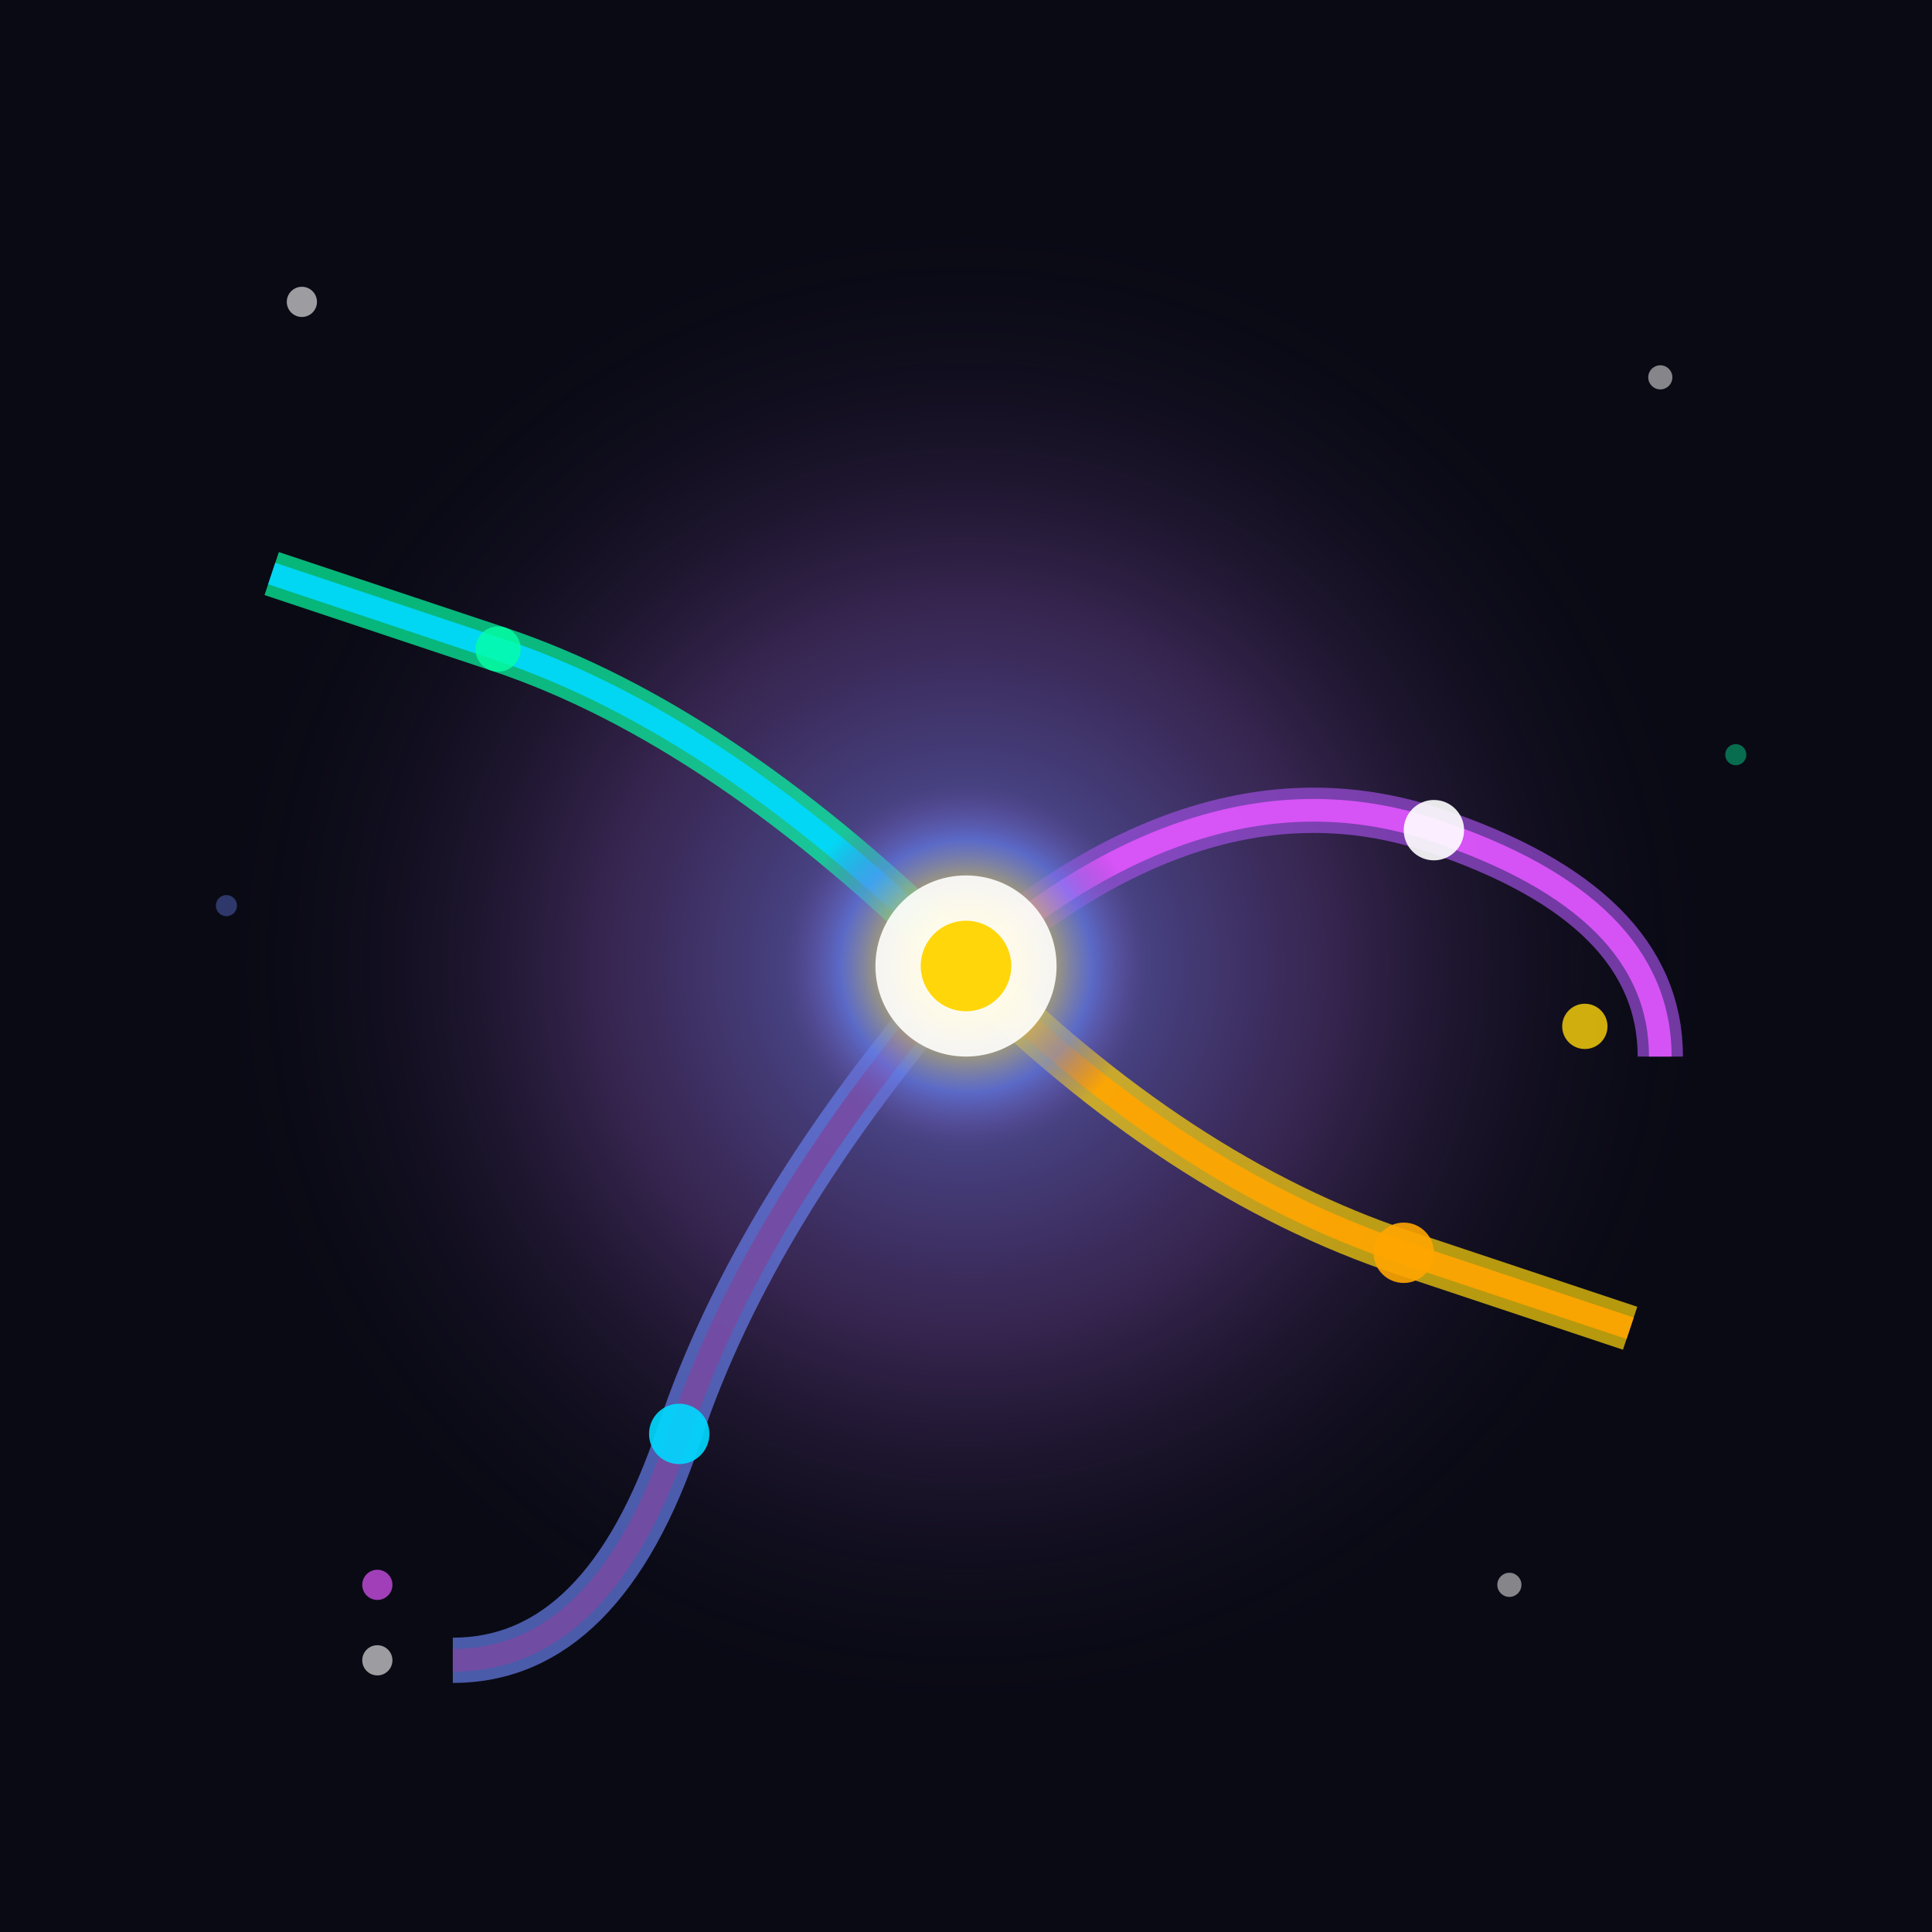 <svg xmlns="http://www.w3.org/2000/svg" viewBox="0 0 128 128">
  <!-- Fondo oscuro del espacio -->
  <rect width="128" height="128" fill="#0a0a15"/>
  
  <!-- Glow exterior de la galaxia -->
  <defs>
    <radialGradient id="galaxyGlow" cx="50%" cy="50%">
      <stop offset="0%" style="stop-color:#667eea;stop-opacity:0.8"/>
      <stop offset="50%" style="stop-color:#764ba2;stop-opacity:0.4"/>
      <stop offset="100%" style="stop-color:#0a0a15;stop-opacity:0"/>
    </radialGradient>
    
    <radialGradient id="core" cx="50%" cy="50%">
      <stop offset="0%" style="stop-color:#ffffff;stop-opacity:1"/>
      <stop offset="30%" style="stop-color:#ffd60a;stop-opacity:0.9"/>
      <stop offset="70%" style="stop-color:#667eea;stop-opacity:0.6"/>
      <stop offset="100%" style="stop-color:#764ba2;stop-opacity:0"/>
    </radialGradient>
  </defs>
  
  <!-- Glow de fondo -->
  <circle cx="64" cy="64" r="50" fill="url(#galaxyGlow)"/>
  
  <!-- Brazo espiral 1 -->
  <path d="M 64 64 Q 80 50, 95 55 T 110 70" 
        stroke="#9D4EDD" stroke-width="3" fill="none" opacity="0.7"/>
  <path d="M 64 64 Q 80 50, 95 55 T 110 70" 
        stroke="#E056FD" stroke-width="1.5" fill="none" opacity="0.9"/>
  
  <!-- Brazo espiral 2 -->
  <path d="M 64 64 Q 50 80, 45 95 T 30 110" 
        stroke="#667eea" stroke-width="3" fill="none" opacity="0.7"/>
  <path d="M 64 64 Q 50 80, 45 95 T 30 110" 
        stroke="#764ba2" stroke-width="1.5" fill="none" opacity="0.9"/>
  
  <!-- Brazo espiral 3 -->
  <path d="M 64 64 Q 48 48, 33 43 T 18 38" 
        stroke="#06FFA5" stroke-width="3" fill="none" opacity="0.7"/>
  <path d="M 64 64 Q 48 48, 33 43 T 18 38" 
        stroke="#00D9FF" stroke-width="1.5" fill="none" opacity="0.9"/>
  
  <!-- Brazo espiral 4 -->
  <path d="M 64 64 Q 78 78, 93 83 T 108 88" 
        stroke="#FFD60A" stroke-width="3" fill="none" opacity="0.7"/>
  <path d="M 64 64 Q 78 78, 93 83 T 108 88" 
        stroke="#FFA500" stroke-width="1.5" fill="none" opacity="0.9"/>
  
  <!-- Estrellas en los brazos -->
  <circle cx="95" cy="55" r="2" fill="#ffffff" opacity="0.9"/>
  <circle cx="105" cy="68" r="1.5" fill="#ffd60a" opacity="0.8"/>
  <circle cx="45" cy="95" r="2" fill="#00d9ff" opacity="0.9"/>
  <circle cx="33" cy="43" r="1.5" fill="#06ffa5" opacity="0.8"/>
  <circle cx="93" cy="83" r="2" fill="#ffa500" opacity="0.9"/>
  <circle cx="25" cy="105" r="1" fill="#e056fd" opacity="0.7"/>
  
  <!-- Núcleo galáctico brillante -->
  <circle cx="64" cy="64" r="12" fill="url(#core)"/>
  <circle cx="64" cy="64" r="6" fill="#ffffff" opacity="0.9"/>
  <circle cx="64" cy="64" r="3" fill="#ffd60a"/>
  
  <!-- Estrellas de fondo -->
  <circle cx="20" cy="20" r="1" fill="#ffffff" opacity="0.6"/>
  <circle cx="110" cy="25" r="0.8" fill="#ffffff" opacity="0.5"/>
  <circle cx="25" cy="110" r="1" fill="#ffffff" opacity="0.6"/>
  <circle cx="100" cy="105" r="0.8" fill="#ffffff" opacity="0.5"/>
  <circle cx="15" cy="60" r="0.7" fill="#667eea" opacity="0.4"/>
  <circle cx="115" cy="50" r="0.7" fill="#06ffa5" opacity="0.4"/>
</svg>

